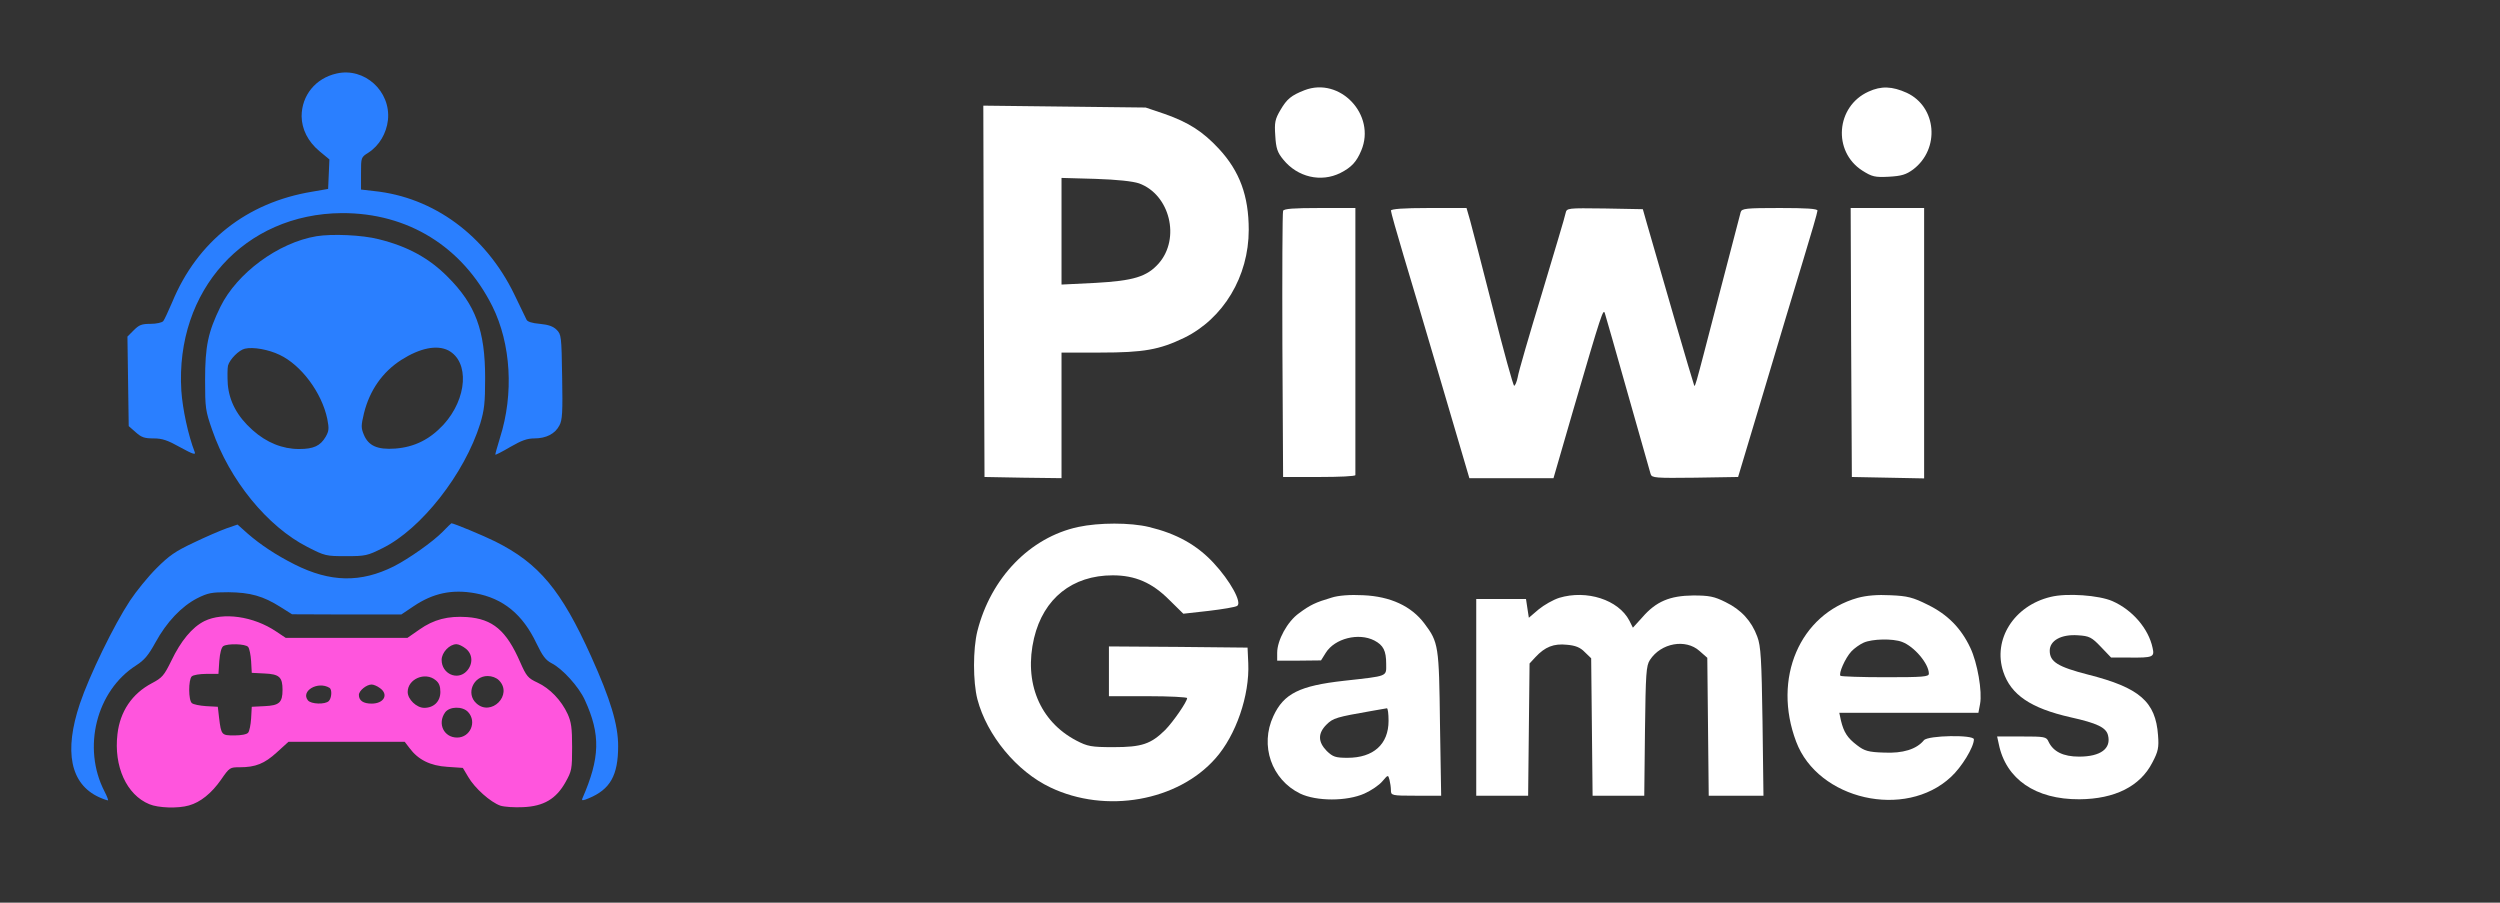<?xml version="1.0" encoding="UTF-8" standalone="no"?>
<svg
   width="276.96pt"
   height="100pt"
   preserveAspectRatio="xMidYMid"
   version="1.0"
   viewBox="0 0 276.96 100"
   id="svg2"
   sodipodi:docname="logo-v3.svg"
   inkscape:version="1.4 (e7c3feb1, 2024-10-09)"
   xmlns:inkscape="http://www.inkscape.org/namespaces/inkscape"
   xmlns:sodipodi="http://sodipodi.sourceforge.net/DTD/sodipodi-0.dtd"
   xmlns="http://www.w3.org/2000/svg"
   xmlns:svg="http://www.w3.org/2000/svg">
  <rect x="0" y="0" width="276.96" height="100" fill="#333333" stroke="none"/>
  <defs
     id="defs2" />
  <sodipodi:namedview
     id="namedview2"
     pagecolor="#ffffff"
     bordercolor="#000000"
     borderopacity="0.25"
     inkscape:showpageshadow="2"
     inkscape:pageopacity="0.0"
     inkscape:pagecheckerboard="0"
     inkscape:deskcolor="#d1d1d1"
     inkscape:document-units="pt"
     inkscape:zoom="1.077701"
     inkscape:cx="242.64615"
     inkscape:cy="134.54567"
     inkscape:window-width="1512"
     inkscape:window-height="873"
     inkscape:window-x="0"
     inkscape:window-y="43"
     inkscape:window-maximized="0"
     inkscape:current-layer="g2" />
  <g
     transform="matrix(.165 0 0 .165 29.778 21.023)"
     id="g2">
    <rect
       transform="matrix(4.362,0,0,4.362,-171.24,-50.073)"
       x="-2.04"
       y="-17.678"
       width="384.15"
       height="138.7"
       ry=".035"
       fill="none"
       stroke-width="0"
       style="paint-order:stroke fill markers"
       id="rect1" />
    <path
       d="m 695.345,-66.827 c -8.91,3.5 -11.774,5.887 -16.07,13.206 -3.66,6.205 -4.137,8.433 -3.501,17.343 0.477,8.433 1.432,11.297 5.41,16.07 9.547,11.774 25.299,15.434 38.346,8.91 7.478,-3.819 10.82,-7.478 14.002,-15.116 10.024,-23.867 -14.32,-49.643 -38.187,-40.415 z"
       id="path2"
       style="fill:#ffffff;stroke-width:0.159" />
    <path
       d="m 1074.032,-65.872 c -21.798,9.865 -24.185,40.096 -4.137,52.984 6.524,4.137 8.433,4.614 17.821,4.137 8.592,-0.477 11.615,-1.432 16.389,-4.932 18.139,-13.843 15.752,-42.006 -4.296,-51.393 -9.865,-4.455 -17.184,-4.773 -25.776,-0.796 z"
       id="path3"
       style="fill:#ffffff;stroke-width:0.159" />
    <path
       d="m 480.066,68.259 0.477,124.585 25.935,0.477 25.776,0.318 V 151.475 109.31 h 25.935 c 29.277,0 39.778,-1.909 56.326,-9.865 26.413,-12.888 43.438,-41.21 43.438,-72.555 0,-22.753 -6.046,-39.301 -20.048,-54.416 -10.82,-11.615 -20.207,-17.661 -36.437,-23.39 l -12.729,-4.296 -54.576,-0.636 -54.416,-0.636 z M 584.284,-4.296 c 20.685,7.478 28.004,36.914 13.206,53.78 -7.956,8.91 -16.866,11.615 -42.483,13.047 l -22.753,1.114 V 27.845 -7.956 l 22.753,0.636 c 14.479,0.477 24.981,1.591 29.277,3.023 z"
       id="path4"
       style="fill:#ffffff;stroke-width:0.159" />
    <path
       d="m 681.025,14.161 c -0.477,1.114 -0.636,41.847 -0.477,90.376 l 0.477,88.307 h 24.344 c 13.206,0 24.185,-0.477 24.185,-1.273 0,-0.636 0,-41.21 0,-90.217 V 12.252 h -23.867 c -17.662,0 -24.185,0.477 -24.662,1.909 z"
       id="path6"
       style="fill:#ffffff;stroke-width:0.159" />
    <path
       d="m 753.421,14.002 c 0,0.955 3.819,14.638 8.592,30.55 4.773,15.911 15.275,51.075 23.23,78.283 7.956,27.049 15.911,54.098 17.661,59.985 l 3.182,10.82 h 28.322 28.163 l 13.047,-45.029 c 19.412,-66.35 20.366,-69.214 21.48,-65.554 0.636,1.75 7.478,26.094 15.434,54.098 7.956,28.004 14.797,52.189 15.275,53.78 0.796,2.546 3.341,2.705 29.754,2.387 l 28.958,-0.477 17.184,-57.28 c 9.388,-31.504 21.321,-71.282 26.572,-88.466 5.251,-17.184 9.547,-31.982 9.547,-33.095 0,-1.273 -7.319,-1.75 -25.299,-1.75 -22.753,0 -25.458,0.318 -26.254,2.705 -0.477,1.591 -7.319,27.845 -15.275,58.553 -17.025,65.554 -15.275,59.508 -16.389,56.485 -0.796,-1.909 -20.207,-68.418 -31.345,-107.401 l -2.705,-9.547 -25.458,-0.477 c -25.458,-0.318 -25.617,-0.318 -26.413,3.182 -0.318,2.068 -7.637,26.254 -15.911,53.939 -8.433,27.686 -15.752,52.825 -16.229,56.167 -0.636,3.182 -1.75,5.728 -2.387,5.728 -0.636,0 -7.001,-23.071 -14.161,-51.393 C 814.838,52.03 807.837,25.14 806.564,20.526 l -2.387,-8.274 h -25.458 c -16.866,0 -25.299,0.636 -25.299,1.75 z"
       id="path7"
       style="fill:#ffffff;stroke-width:0.159" />
    <path
       d="m 1062.417,102.468 0.477,90.376 24.344,0.477 24.185,0.477 v -90.853 -90.694 h -24.662 -24.662 z"
       id="path8"
       style="fill:#ffffff;stroke-width:0.159" />
    <path
       d="m 543.393,226.417 c -32.3,7.001 -58.553,34.05 -67.623,69.85 -3.023,12.093 -3.023,34.05 0,45.824 6.364,24.185 26.413,48.529 49.007,59.19 37.232,17.821 85.602,9.229 110.901,-19.571 13.684,-15.434 22.912,-42.165 21.958,-63.804 l -0.477,-10.501 -46.461,-0.477 -46.62,-0.318 v 16.707 16.707 h 26.254 c 14.479,0 26.254,0.636 26.254,1.273 0,2.387 -9.229,15.752 -14.638,21.321 -9.706,9.547 -15.752,11.615 -34.686,11.615 -15.116,0 -17.502,-0.477 -25.14,-4.455 -24.503,-12.888 -35.323,-38.983 -28.322,-68.737 6.364,-26.731 25.776,-42.165 52.825,-42.165 15.116,0 26.413,4.932 37.869,16.389 l 9.547,9.388 17.025,-1.909 c 9.388,-1.114 17.98,-2.546 19.093,-3.341 3.501,-2.068 -4.614,-16.866 -15.911,-28.958 -11.297,-12.093 -24.821,-19.571 -43.278,-24.026 -12.57,-3.023 -33.573,-3.023 -47.575,0 z"
       id="path10"
       style="fill:#ffffff;stroke-width:0.159" />
    <path
       d="m 713.643,273.832 c -10.82,3.182 -14.479,4.932 -21.957,10.501 -7.797,5.569 -14.638,18.139 -14.638,26.572 v 5.251 h 14.797 l 14.638,-0.159 3.182,-5.092 c 6.046,-9.706 22.117,-13.684 32.618,-8.274 6.046,3.182 7.956,6.842 7.956,15.752 0,8.592 1.75,7.956 -28.322,11.297 -29.913,3.341 -40.415,8.592 -47.416,23.708 -9.228,19.73 -1.273,42.642 17.98,52.03 10.979,5.251 31.345,5.251 43.119,0 4.614,-2.068 10.024,-5.728 12.093,-8.274 3.819,-4.455 3.819,-4.455 4.773,-0.955 0.477,1.909 0.955,5.092 0.955,7.001 0,3.5 0.477,3.66 16.866,3.66 h 16.866 l -0.796,-48.211 c -0.636,-52.666 -0.955,-54.735 -10.501,-67.464 -8.751,-11.615 -22.753,-18.139 -41.051,-18.934 -8.91,-0.477 -16.707,0.159 -21.162,1.591 z m 38.187,82.738 c 0,15.752 -10.183,24.822 -27.526,24.822 -8.115,0 -9.865,-0.636 -14.002,-4.614 -5.887,-6.046 -6.046,-11.774 -0.159,-17.661 4.455,-4.455 6.842,-5.092 30.55,-9.229 4.773,-0.796 9.228,-1.591 10.024,-1.75 0.636,0 1.114,3.66 1.114,8.433 z"
       id="path11"
       style="fill:#ffffff;stroke-width:0.159" />
    <path
       d="m 866.39,273.991 c -3.978,1.273 -10.183,4.773 -13.843,7.796 l -6.524,5.569 -0.955,-6.205 -0.955,-6.364 h -16.707 -16.707 v 66.032 66.032 h 17.502 17.343 l 0.477,-44.392 0.477,-44.392 3.978,-4.296 c 6.365,-6.842 12.252,-9.229 21.162,-8.274 5.569,0.477 8.91,1.75 11.933,4.932 l 4.296,4.137 0.477,46.143 0.477,46.143 h 17.343 17.343 l 0.477,-43.438 c 0.477,-38.664 0.796,-43.915 3.341,-47.734 7.478,-11.456 24.026,-14.32 33.255,-6.046 l 5.251,4.614 0.477,46.302 0.477,46.302 h 18.298 18.457 l -0.636,-49.802 c -0.636,-41.687 -1.114,-50.757 -3.501,-56.962 -3.819,-10.501 -10.82,-18.139 -21.321,-23.23 -7.637,-3.819 -10.979,-4.455 -21.798,-4.455 -15.593,0.159 -24.822,3.978 -34.05,14.638 l -6.365,7.001 -2.387,-4.773 c -7.319,-14.002 -28.64,-20.844 -47.097,-15.275 z"
       id="path12"
       style="fill:#ffffff;stroke-width:0.159" />
    <path
       d="m 1066.872,273.991 c -38.983,10.979 -57.44,54.098 -41.369,96.581 14.638,38.983 73.192,52.348 103.9,23.708 7.16,-6.524 15.434,-20.048 15.434,-25.299 0,-3.182 -30.868,-2.705 -33.573,0.636 -4.933,6.046 -14.161,8.91 -26.89,8.274 -10.342,-0.318 -13.047,-1.114 -17.98,-4.932 -6.524,-4.932 -8.91,-8.751 -10.82,-16.548 l -1.114,-5.251 h 46.779 46.62 l 1.114,-5.887 c 1.591,-8.274 -1.75,-27.686 -6.524,-37.71 -6.205,-13.206 -15.275,-22.435 -28.64,-28.958 -9.865,-4.932 -13.524,-5.887 -24.981,-6.364 -8.751,-0.477 -16.07,0.159 -21.957,1.75 z m 29.754,29.595 c 8.115,3.023 17.98,14.638 17.98,21.321 0,2.068 -3.819,2.387 -29.118,2.387 -16.07,0 -29.595,-0.477 -30.231,-0.955 -1.432,-1.432 3.182,-11.933 7.319,-16.389 1.909,-2.068 5.728,-4.773 8.274,-5.887 5.728,-2.546 19.571,-2.864 25.776,-0.477 z"
       id="path13"
       style="fill:#ffffff;stroke-width:0.159" />
    <path
       d="m 1196.389,273.355 c -24.662,5.887 -38.982,28.64 -31.822,50.279 5.091,15.434 18.457,24.503 45.188,30.55 17.821,3.978 23.867,6.842 25.14,12.093 2.228,8.91 -4.932,14.32 -19.412,14.32 -10.661,0 -17.343,-3.341 -20.526,-10.024 -1.432,-3.341 -2.705,-3.5 -17.98,-3.5 h -16.548 l 1.114,5.092 c 4.773,23.549 24.662,37.232 54.098,37.073 23.867,-0.159 40.892,-8.751 49.007,-24.662 3.978,-7.478 4.455,-10.183 3.819,-18.298 -1.591,-22.594 -12.411,-31.982 -46.938,-40.733 -20.366,-5.251 -25.776,-8.592 -25.776,-16.07 0,-6.842 7.796,-11.138 18.934,-10.342 7.637,0.477 9.229,1.273 15.434,7.796 l 6.842,7.16 h 12.252 c 15.911,0.159 17.025,-0.318 15.593,-6.524 -2.705,-12.888 -13.524,-25.458 -26.89,-31.345 -8.91,-3.978 -30.709,-5.569 -41.528,-2.864 z"
       id="path14"
       style="fill:#ffffff;stroke-width:0.159" />
    <g
       id="g3"
       transform="matrix(6.049,0,0,6.049,-180.134,-127.173)">
      <path
         d="m 22.637,68.898 c -1.366,0.683 -2.614,2.19 -3.674,4.404 -0.824,1.672 -1.013,1.884 -2.166,2.496 -2.19,1.154 -3.532,3.132 -3.815,5.652 -0.424,3.579 1.013,6.735 3.532,7.771 0.989,0.424 3.203,0.495 4.404,0.141 1.272,-0.353 2.496,-1.342 3.556,-2.849 0.942,-1.366 0.989,-1.389 2.072,-1.389 1.766,0 2.755,-0.4 4.121,-1.648 l 1.295,-1.177 h 6.452 6.452 l 0.542,0.706 c 0.942,1.272 2.284,1.955 4.192,2.072 l 1.719,0.118 0.589,0.989 c 0.73,1.272 2.496,2.826 3.579,3.203 0.447,0.141 1.578,0.212 2.52,0.165 2.284,-0.094 3.674,-0.918 4.71,-2.779 0.683,-1.225 0.73,-1.413 0.73,-3.885 0,-2.143 -0.094,-2.779 -0.495,-3.674 -0.706,-1.531 -1.978,-2.849 -3.344,-3.485 -1.06,-0.495 -1.225,-0.683 -1.931,-2.284 -1.531,-3.509 -3.038,-4.78 -5.887,-4.992 -2.119,-0.141 -3.697,0.259 -5.298,1.389 l -1.319,0.918 H 38.414 31.656 L 30.596,70.052 C 28.076,68.356 24.709,67.885 22.637,68.898 Z m 4.851,2.873 c 0.141,0.165 0.283,0.871 0.33,1.578 l 0.071,1.295 1.413,0.071 c 1.648,0.071 2.002,0.4 2.002,1.813 0,1.413 -0.353,1.743 -2.002,1.813 l -1.413,0.071 -0.071,1.295 c -0.047,0.706 -0.188,1.413 -0.33,1.578 -0.141,0.188 -0.777,0.306 -1.531,0.306 -1.413,0 -1.46,-0.024 -1.695,-1.955 l -0.141,-1.225 -1.295,-0.071 c -0.706,-0.047 -1.413,-0.188 -1.578,-0.33 -0.4,-0.306 -0.4,-2.59 -0.024,-2.967 0.165,-0.165 0.895,-0.283 1.625,-0.283 h 1.342 l 0.094,-1.436 c 0.071,-0.895 0.235,-1.507 0.447,-1.648 0.495,-0.306 2.473,-0.259 2.755,0.094 z m 24.161,0.188 c 0.777,0.612 0.824,1.719 0.094,2.496 -1.013,1.083 -2.779,0.306 -2.779,-1.248 0,-0.824 0.871,-1.743 1.648,-1.743 0.235,0 0.683,0.212 1.036,0.495 z m -3.367,3.485 c 0.4,0.306 0.542,0.683 0.542,1.319 0,1.06 -0.73,1.766 -1.79,1.766 -0.848,0 -1.837,-0.942 -1.837,-1.766 0,-1.436 1.931,-2.261 3.085,-1.319 z m 7.041,0.024 c 1.601,1.601 -0.871,4.097 -2.52,2.543 -1.154,-1.06 -0.33,-3.014 1.272,-3.014 0.471,0 0.965,0.188 1.248,0.471 z m -18.792,0.848 c 0.283,0.188 0.235,1.13 -0.094,1.46 -0.4,0.4 -1.955,0.353 -2.308,-0.071 -0.848,-1.036 1.107,-2.19 2.402,-1.389 z m 5.557,0 c 1.036,0.706 0.495,1.743 -0.895,1.743 -0.918,0 -1.413,-0.33 -1.413,-0.965 0,-0.471 0.848,-1.154 1.413,-1.154 0.212,0 0.612,0.165 0.895,0.377 z m 9.82,2.685 c 0.989,1.083 0.235,2.826 -1.225,2.826 -1.46,0 -2.214,-1.531 -1.342,-2.779 0.471,-0.683 1.955,-0.73 2.567,-0.047 z"
         id="path15"
         style="fill:#ff55dd;stroke-width:0.024" />
      <path
         d="m 35.07,26.181 c -4.239,0.706 -8.831,4.097 -10.667,7.842 -1.366,2.802 -1.695,4.356 -1.695,8.124 0,3.108 0.047,3.415 0.777,5.51 1.931,5.604 6.146,10.762 10.597,13.022 1.931,0.989 2.049,1.013 4.262,1.013 2.166,0 2.378,-0.047 4.074,-0.895 4.286,-2.119 9.09,-8.242 10.832,-13.823 0.447,-1.507 0.542,-2.261 0.542,-5.063 0,-5.275 -1.06,-8.124 -4.144,-11.209 -2.049,-2.072 -4.427,-3.391 -7.677,-4.192 -1.813,-0.471 -5.157,-0.612 -6.9,-0.33 z m -4.097,13.163 c 2.402,1.13 4.686,4.192 5.298,7.112 0.212,1.083 0.188,1.342 -0.188,2.002 -0.589,0.989 -1.319,1.342 -2.944,1.342 -1.837,0 -3.603,-0.706 -5.157,-2.096 -1.695,-1.507 -2.59,-3.179 -2.755,-5.086 -0.047,-0.824 -0.047,-1.743 0.024,-2.072 0.188,-0.706 1.225,-1.743 1.884,-1.884 0.918,-0.212 2.614,0.094 3.838,0.683 z m 18.721,-0.495 c 2.378,1.248 2.119,5.345 -0.518,8.242 -1.531,1.648 -3.226,2.496 -5.369,2.661 -1.978,0.141 -2.967,-0.306 -3.485,-1.554 -0.306,-0.754 -0.306,-0.989 0.024,-2.378 0.636,-2.543 2.049,-4.568 4.144,-5.911 2.072,-1.319 3.933,-1.695 5.204,-1.06 z"
         id="path5"
         style="fill:#2a7fff;stroke-width:0.024" />
      <path
         d="m 49.081,58.984 c -1.083,1.107 -3.721,2.967 -5.416,3.838 -3.674,1.837 -7.041,1.79 -11.021,-0.212 -2.049,-1.036 -3.768,-2.166 -5.228,-3.438 l -1.107,-0.989 -1.225,0.424 c -0.659,0.235 -2.308,0.942 -3.626,1.578 -2.049,0.965 -2.732,1.436 -4.144,2.849 -0.942,0.942 -2.261,2.567 -2.944,3.603 -1.79,2.708 -4.498,8.289 -5.557,11.421 -1.79,5.322 -1.06,8.925 2.119,10.385 0.518,0.235 0.965,0.377 1.013,0.353 0.024,-0.047 -0.141,-0.495 -0.4,-0.989 -2.496,-4.827 -0.918,-11.162 3.509,-13.988 0.918,-0.589 1.366,-1.13 2.143,-2.543 1.248,-2.284 2.896,-4.003 4.615,-4.898 1.225,-0.612 1.601,-0.683 3.485,-0.683 2.425,0.024 3.862,0.424 5.793,1.648 l 1.272,0.801 6.075,0.024 h 6.052 l 1.366,-0.918 c 2.166,-1.46 4.286,-1.907 6.853,-1.436 3.085,0.565 5.251,2.331 6.782,5.557 0.683,1.413 1.013,1.86 1.695,2.214 1.201,0.612 3.014,2.614 3.674,4.074 1.766,3.838 1.695,6.429 -0.283,10.95 -0.094,0.235 0.071,0.235 0.73,-0.047 2.378,-0.989 3.25,-2.543 3.25,-5.793 0,-2.378 -0.848,-5.181 -2.991,-9.937 C 62.245,65.46 59.772,62.493 54.921,60.067 53.603,59.408 50.306,58.042 50.047,58.042 c -0.024,0 -0.471,0.424 -0.965,0.942 z"
         id="path9"
         style="fill:#2a7fff;stroke-width:0.024" />
      <path
         d="m 37.307,8.12 c -2.331,0.518 -3.885,2.425 -3.885,4.757 0.024,1.436 0.706,2.802 1.978,3.862 l 1.107,0.918 -0.071,1.648 -0.071,1.625 -1.766,0.306 c -7.276,1.201 -12.763,5.534 -15.542,12.269 -0.424,0.989 -0.871,1.955 -0.989,2.096 -0.141,0.165 -0.754,0.306 -1.413,0.306 -0.989,0 -1.272,0.118 -1.86,0.706 l -0.706,0.706 0.071,4.969 0.071,4.969 0.777,0.683 c 0.636,0.565 0.965,0.683 1.955,0.683 0.989,0 1.554,0.188 2.991,0.989 1.413,0.777 1.743,0.871 1.601,0.518 -0.73,-1.884 -1.342,-4.757 -1.484,-6.805 -0.683,-11.138 7.017,-19.639 17.826,-19.71 7.324,-0.024 13.375,3.721 16.696,10.338 2.072,4.168 2.402,9.725 0.848,14.6 -0.306,1.013 -0.542,1.837 -0.518,1.884 0.047,0.024 0.801,-0.353 1.672,-0.871 1.225,-0.706 1.86,-0.942 2.661,-0.942 1.319,0 2.308,-0.518 2.779,-1.436 0.33,-0.589 0.377,-1.484 0.306,-5.393 -0.071,-4.521 -0.094,-4.71 -0.612,-5.228 -0.377,-0.377 -0.895,-0.565 -1.86,-0.659 -0.848,-0.071 -1.389,-0.235 -1.484,-0.471 -0.094,-0.188 -0.706,-1.46 -1.366,-2.826 C 53.862,26.111 48.092,21.848 41.452,21.165 l -1.436,-0.165 v -1.79 c 0,-1.79 0,-1.79 0.824,-2.308 1.201,-0.777 2.002,-2.143 2.166,-3.626 0.33,-3.203 -2.614,-5.864 -5.699,-5.157 z"
         id="path1-7"
         style="fill:#2a7fff;stroke-width:0.024" />
    </g>
  </g>
</svg>
